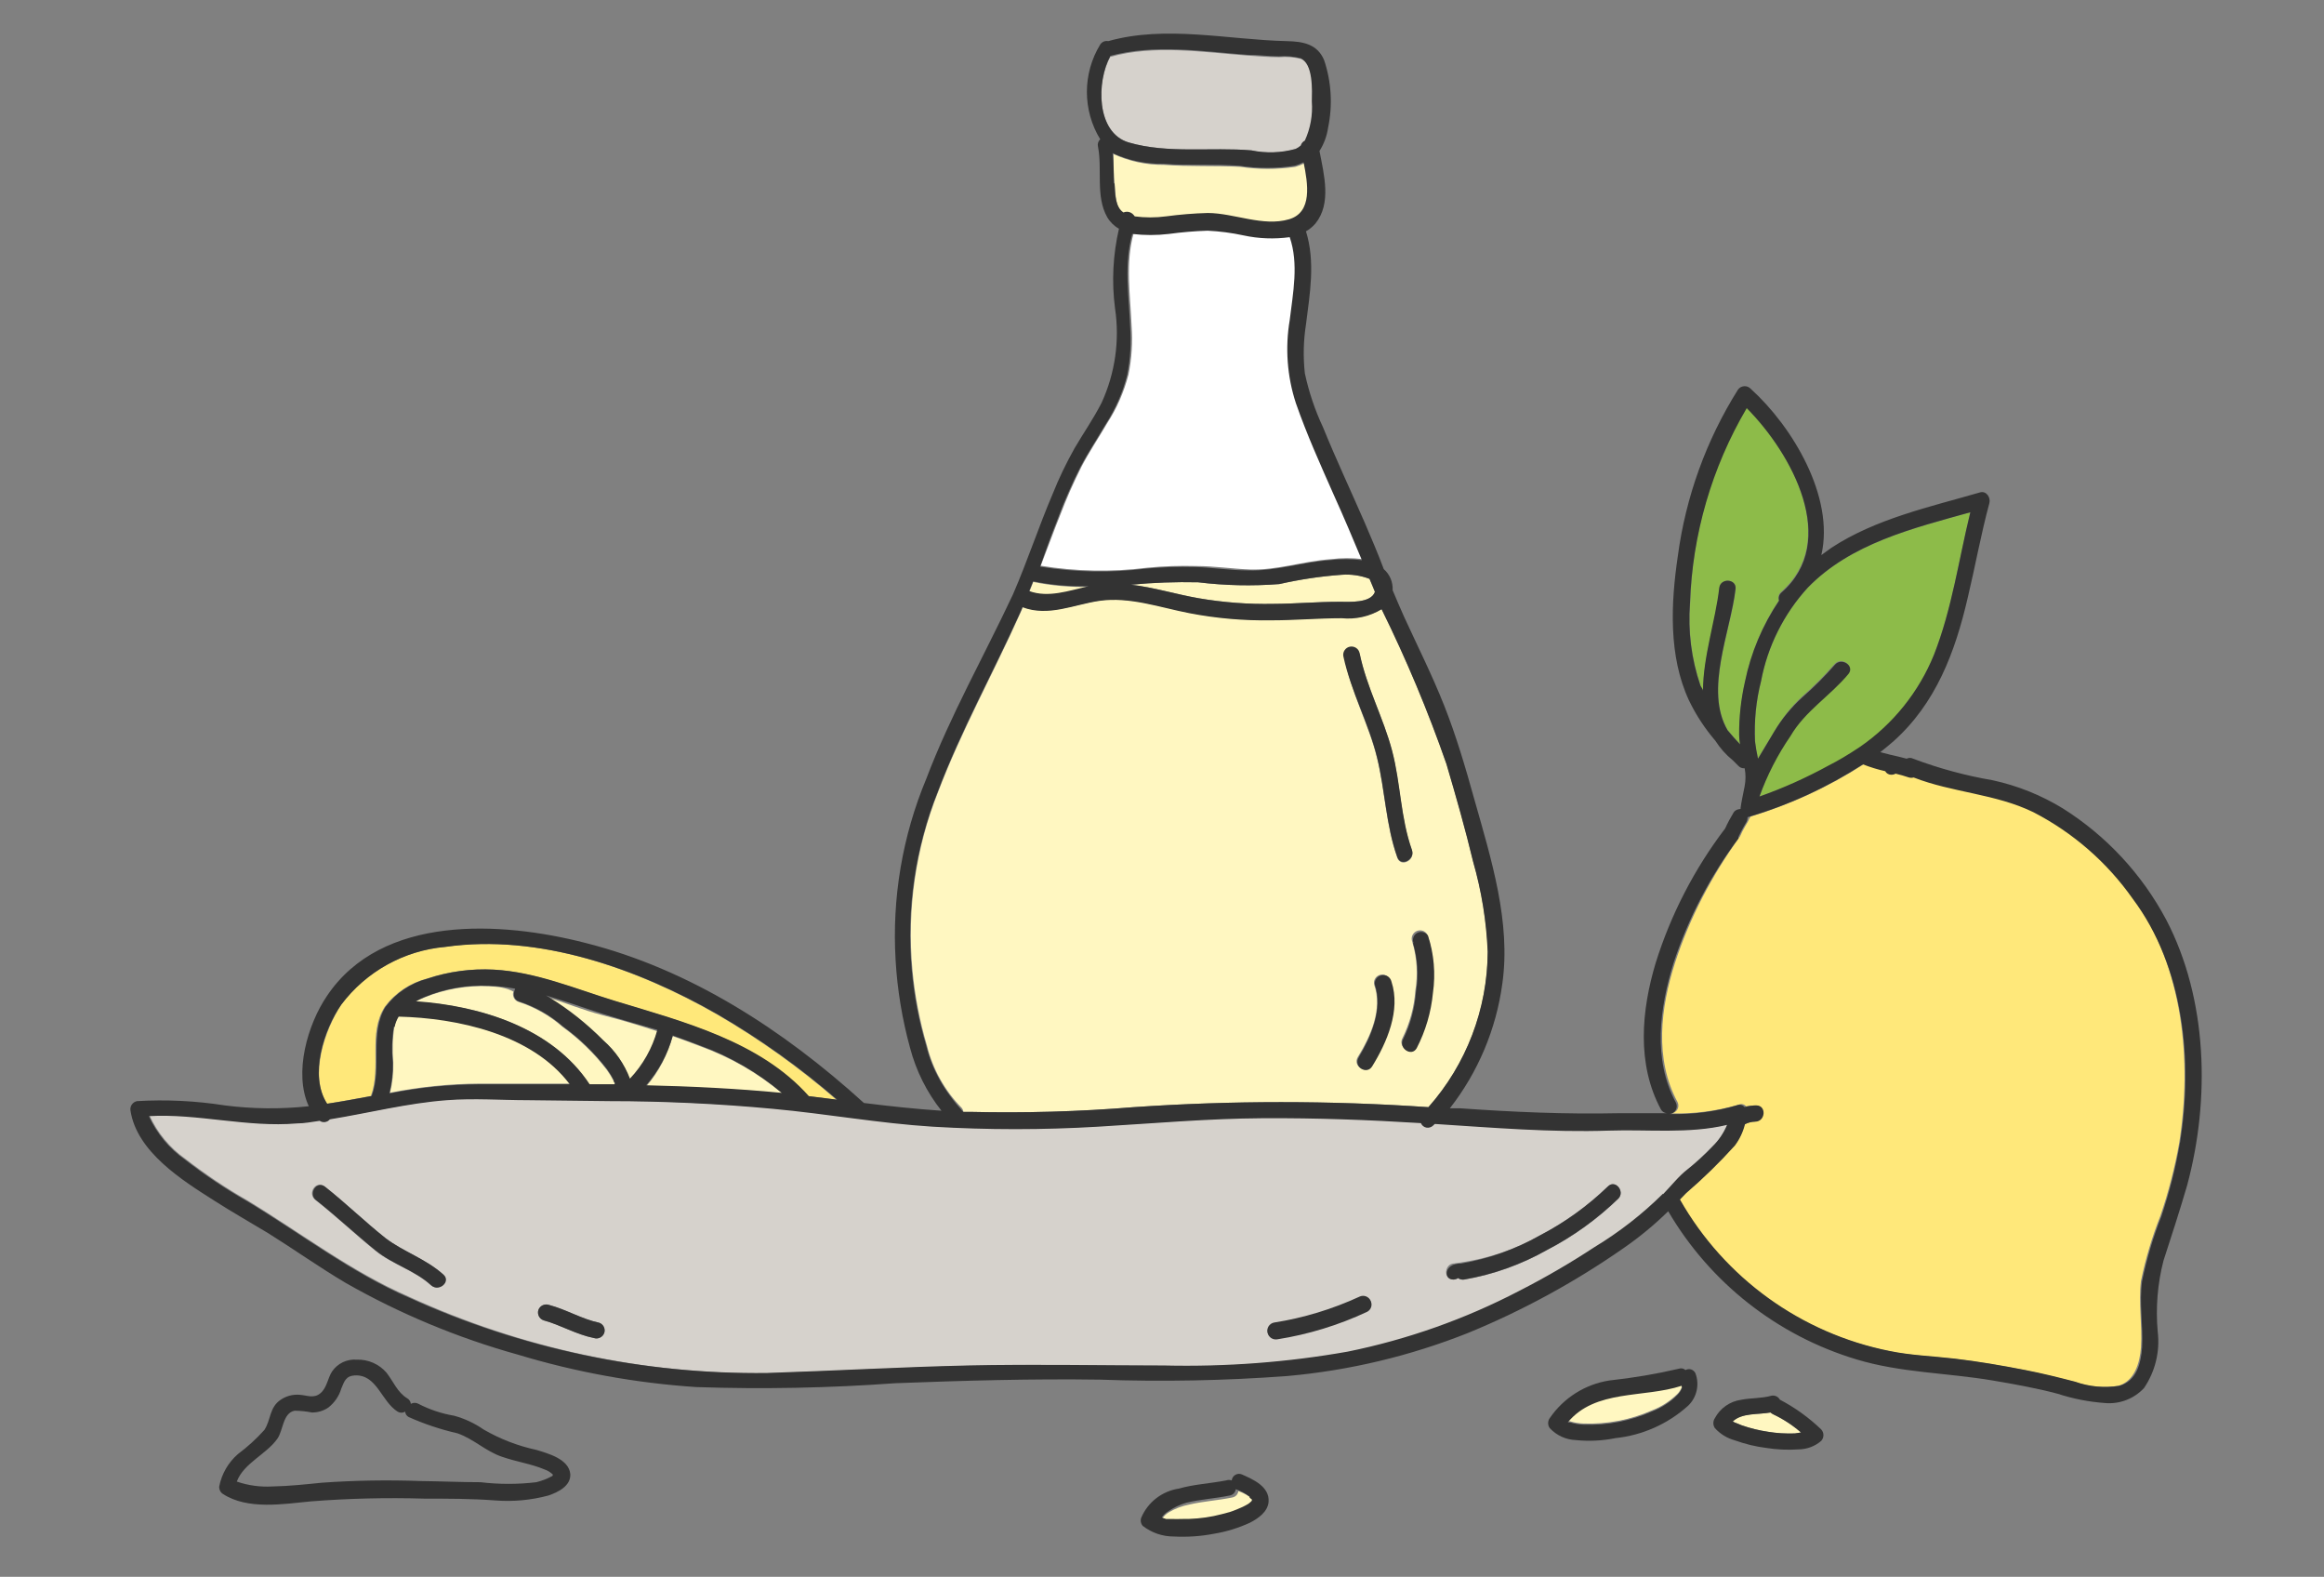 <?xml version="1.0" encoding="UTF-8"?>
<svg xmlns="http://www.w3.org/2000/svg" xmlns:xlink="http://www.w3.org/1999/xlink" width="143px" height="97px" viewBox="0 0 143 97" version="1.1">
<rect x="0" y="0" width="143" height="97" fill="#808080" stroke="none"/>
<g id="surface1">
<path style=" stroke:none;fill-rule:nonzero;fill:rgb(100%,100%,100%);fill-opacity:1;" d="M 70.609 34.922 C 71.605 34.824 72.609 34.793 73.609 34.82 C 74.699 34.82 75.789 34.988 76.891 35.031 C 78.578 35.09 80.18 34.52 81.891 34.398 C 82.555 34.316 83.227 34.316 83.891 34.398 C 83.34 33.051 82.77 31.699 82.172 30.398 C 81.34 28.531 80.5 26.672 79.828 24.738 C 79.289 23.094 79.16 21.34 79.449 19.629 C 79.66 17.961 80.02 16.172 79.449 14.531 C 78.5 14.66 77.535 14.621 76.602 14.422 C 75.875 14.266 75.141 14.168 74.398 14.129 C 73.602 14.156 72.805 14.223 72.012 14.328 C 71.262 14.422 70.508 14.422 69.762 14.328 C 69.238 16.172 69.551 18.141 69.629 20.031 C 69.703 21.035 69.641 22.043 69.441 23.031 C 69.168 24.094 68.727 25.109 68.129 26.031 C 67.609 26.922 67.031 27.781 66.551 28.699 C 66.059 29.676 65.617 30.676 65.23 31.699 C 64.828 32.699 64.441 33.77 64.039 34.801 C 66.211 35.156 68.426 35.195 70.609 34.922 Z M 70.609 34.922 "/>
<path style=" stroke:none;fill-rule:nonzero;fill:rgb(100%,96.863%,75.686%);fill-opacity:1;" d="M 69.871 13.371 C 70.516 13.457 71.168 13.457 71.809 13.371 C 72.664 13.254 73.52 13.184 74.379 13.16 C 75.988 13.16 77.77 14.02 79.379 13.551 C 80.828 13.121 80.539 11.359 80.27 10.039 C 80.09 10.133 79.902 10.207 79.711 10.262 C 78.586 10.43 77.445 10.43 76.32 10.262 C 74.762 10.18 73.191 10.262 71.629 10.141 C 70.559 10.152 69.496 9.93 68.52 9.48 C 68.52 10.102 68.52 10.719 68.59 11.34 C 68.66 11.961 68.59 12.809 69.199 13.191 C 69.438 13.074 69.723 13.152 69.871 13.371 Z M 69.871 13.371 "/>
<path style=" stroke:none;fill-rule:nonzero;fill:rgb(100%,90.98%,47.843%);fill-opacity:1;" d="M 22.82 67.422 C 23.48 65.648 22.629 63.57 23.672 61.941 C 24.312 61.082 25.23 60.469 26.27 60.199 C 27.582 59.762 28.961 59.578 30.34 59.648 C 32.93 59.789 35.34 60.82 37.789 61.57 C 41.969 62.84 46.699 64.051 49.719 67.43 L 51.461 67.648 C 49.188 65.676 46.734 63.922 44.129 62.41 C 39.211 59.59 33.129 57.41 27.359 58.25 C 24.836 58.484 22.523 59.773 21 61.801 C 20 63.328 19 66.16 20.129 67.898 C 21 67.762 21.91 67.59 22.82 67.422 Z M 22.82 67.422 "/>
<path style=" stroke:none;fill-rule:nonzero;fill:rgb(100%,96.863%,75.686%);fill-opacity:1;" d="M 59.281 68.398 L 59.68 68.398 C 63.043 68.477 66.406 68.383 69.762 68.109 C 75.801 67.695 81.859 67.695 87.898 68.109 C 90.234 65.473 91.531 62.074 91.551 58.551 C 91.473 56.672 91.168 54.809 90.648 53 C 90.172 51 89.602 49 89.012 47 C 87.875 43.742 86.539 40.555 85.012 37.461 C 84.285 37.895 83.441 38.082 82.602 38 C 81.16 38 79.73 38.109 78.289 38.129 C 76.586 38.16 74.883 38.012 73.211 37.691 C 71.41 37.34 69.551 36.691 67.699 36.93 C 66.109 37.16 64.551 37.93 62.949 37.32 C 62.949 37.32 62.852 37.578 62.789 37.699 C 61.141 41.391 59.16 44.941 57.73 48.699 C 56.348 52.168 55.805 55.914 56.141 59.629 C 56.285 61.223 56.586 62.797 57.039 64.328 C 57.395 65.77 58.129 67.09 59.172 68.148 C 59.23 68.219 59.27 68.309 59.281 68.398 Z M 84.379 65.57 C 84.039 66.121 83.211 65.57 83.551 65.02 C 84.34 63.75 85.09 62.07 84.551 60.559 C 84.496 60.285 84.676 60.016 84.949 59.961 C 85.227 59.906 85.496 60.082 85.551 60.359 C 86.148 62.121 85.289 64.102 84.379 65.57 Z M 87.16 57.281 C 87.406 57.164 87.703 57.258 87.828 57.5 C 88.199 58.633 88.301 59.832 88.129 61.012 C 88.02 62.199 87.68 63.352 87.129 64.41 C 86.82 64.969 85.988 64.41 86.301 63.852 C 86.75 62.938 87.016 61.945 87.09 60.93 C 87.254 59.93 87.191 58.902 86.898 57.93 C 86.801 57.68 86.914 57.395 87.16 57.281 Z M 83.66 40.219 C 84.09 42.281 85.129 44.148 85.66 46.219 C 86.191 48.289 86.172 50.359 86.879 52.32 C 87.09 52.922 86.199 53.379 85.98 52.77 C 85.27 50.77 85.23 48.66 84.73 46.621 C 84.23 44.578 83.129 42.621 82.73 40.461 C 82.738 40.238 82.891 40.047 83.105 39.992 C 83.32 39.934 83.547 40.027 83.66 40.219 Z M 83.66 40.219 "/>
<path style=" stroke:none;fill-rule:nonzero;fill:rgb(100%,96.863%,75.686%);fill-opacity:1;" d="M 67 36.102 C 65.852 36.129 64.703 36.027 63.578 35.801 L 63.34 36.398 C 64.5 36.828 65.762 36.379 67 36.102 Z M 67 36.102 "/>
<path style=" stroke:none;fill-rule:nonzero;fill:rgb(83.922%,82.353%,80%);fill-opacity:1;" d="M 69.441 8.762 C 71.852 9.469 74.52 9.039 76.988 9.25 C 77.91 9.445 78.863 9.414 79.77 9.16 C 79.883 9.121 79.988 9.066 80.09 9 C 80.125 8.867 80.219 8.758 80.34 8.699 C 80.684 7.949 80.832 7.125 80.77 6.301 C 80.77 5.602 80.871 3.98 80.07 3.629 C 79.633 3.52 79.18 3.48 78.73 3.52 C 78.078 3.52 77.43 3.469 76.789 3.422 C 73.988 3.211 71.059 2.738 68.32 3.5 C 67.469 5 67.43 8.16 69.441 8.762 Z M 69.441 8.762 "/>
<path style=" stroke:none;fill-rule:nonzero;fill:rgb(100%,96.863%,75.686%);fill-opacity:1;" d="M 108.941 86.891 C 108.16 87.031 107.191 86.891 106.621 87.441 C 106.684 87.484 106.754 87.52 106.828 87.539 L 107.172 87.68 C 107.695 87.863 108.238 87.996 108.789 88.078 C 109.336 88.168 109.887 88.199 110.441 88.18 L 110.82 88.121 C 110.301 87.668 109.723 87.293 109.102 87 C 109.043 86.969 108.988 86.934 108.941 86.891 Z M 108.941 86.891 "/>
<path style=" stroke:none;fill-rule:nonzero;fill:rgb(55.294%,73.333%,28.627%);fill-opacity:1;" d="M 108 45.602 C 108 45.961 108.109 46.32 108.18 46.672 C 108.488 46.102 108.828 45.551 109.18 45 C 109.633 44.207 110.203 43.484 110.871 42.859 C 111.582 42.238 112.25 41.57 112.871 40.859 C 113.281 40.371 114.121 40.922 113.711 41.422 C 112.59 42.77 111.039 43.699 110.141 45.238 C 109.359 46.41 108.727 47.672 108.262 49 C 109.727 48.5 111.152 47.879 112.52 47.148 C 113.109 46.848 113.68 46.516 114.23 46.148 C 116.508 44.57 118.082 42.586 119 40.281 C 120.109 37.461 120.52 34.441 121.238 31.512 C 117.699 32.512 113.891 33.422 111.238 36.148 C 109.762 37.762 108.762 39.758 108.359 41.91 C 108.055 43.113 107.934 44.359 108 45.602 Z M 108 45.602 "/>
<path style=" stroke:none;fill-rule:nonzero;fill:rgb(100%,96.863%,75.686%);fill-opacity:1;" d="M 78.719 35.93 C 77.055 36.059 75.379 36.023 73.719 35.82 C 72.34 35.789 70.961 35.84 69.59 35.969 C 70.988 36.129 72.359 36.559 73.75 36.801 C 75.273 37.062 76.816 37.18 78.359 37.148 C 79.719 37.148 81.07 37.012 82.43 37.02 C 83.012 37.02 84.352 37.121 84.602 36.41 L 84.48 36.109 L 84.27 35.609 C 83.719 35.398 83.129 35.312 82.539 35.359 C 81.254 35.453 79.977 35.645 78.719 35.93 Z M 78.719 35.93 "/>
<path style=" stroke:none;fill-rule:nonzero;fill:rgb(55.294%,73.333%,28.627%);fill-opacity:1;" d="M 109.59 36.41 C 113.191 33.262 110.25 27.871 107.461 25.059 C 105.316 28.723 104.125 32.867 104 37.109 C 103.867 38.824 104.082 40.543 104.641 42.172 C 104.641 42.281 104.75 42.391 104.801 42.488 C 104.801 40.41 105.602 38.148 105.801 36.16 C 105.871 35.531 106.871 35.602 106.801 36.238 C 106.5 38.84 104.871 42.461 106.309 44.922 C 106.559 45.219 106.809 45.512 107.078 45.789 C 107.047 45.602 107.023 45.41 107.02 45.219 C 107.016 44.113 107.137 43.008 107.379 41.93 C 107.742 40.145 108.449 38.445 109.461 36.93 C 109.387 36.746 109.441 36.539 109.59 36.41 Z M 109.59 36.41 "/>
<path style=" stroke:none;fill-rule:nonzero;fill:rgb(100%,96.863%,75.686%);fill-opacity:1;" d="M 43.109 64.371 C 42.539 64.148 41.969 63.941 41.391 63.738 C 41.09 64.867 40.543 65.91 39.789 66.801 C 42.578 66.871 45.371 67 48.141 67.27 C 46.648 66.016 44.945 65.035 43.109 64.371 Z M 43.109 64.371 "/>
<path style=" stroke:none;fill-rule:nonzero;fill:rgb(100%,96.863%,75.686%);fill-opacity:1;" d="M 77.051 92.25 L 77.051 92.191 C 76.793 91.992 76.508 91.836 76.199 91.73 C 76.172 91.93 76.02 92.086 75.82 92.121 C 74.941 92.301 74.039 92.352 73.16 92.559 C 72.73 92.645 72.316 92.797 71.941 93.02 C 71.773 93.117 71.629 93.25 71.52 93.41 L 71.789 93.5 L 72.172 93.5 C 72.352 93.508 72.535 93.508 72.719 93.5 C 73.391 93.516 74.062 93.453 74.719 93.32 C 75.07 93.25 75.41 93.172 75.719 93.07 L 75.898 93.012 L 76.129 92.922 L 76.5 92.762 C 76.621 92.703 76.738 92.641 76.852 92.57 L 76.93 92.512 L 77.039 92.41 L 77.102 92.328 C 77 92.328 77 92.301 77.051 92.25 Z M 77.051 92.25 "/>
<path style=" stroke:none;fill-rule:nonzero;fill:rgb(100%,96.863%,75.686%);fill-opacity:1;" d="M 96.469 87.43 L 96.602 87.43 C 96.875 87.516 97.16 87.562 97.449 87.57 C 98.895 87.621 100.328 87.344 101.648 86.762 C 102.23 86.539 102.758 86.195 103.199 85.762 C 103.336 85.629 103.438 85.469 103.5 85.289 C 103.508 85.227 103.508 85.164 103.5 85.102 C 101.148 85.941 98.16 85.379 96.469 87.43 Z M 96.469 87.43 "/>
<path style=" stroke:none;fill-rule:nonzero;fill:rgb(83.922%,82.353%,80%);fill-opacity:1;" d="M 105.41 70.488 C 105.797 70.113 106.102 69.66 106.309 69.16 C 103.969 69.719 101.41 69.43 99.051 69.512 C 95.461 69.629 91.891 69.328 88.32 69.102 C 88.32 69.102 88.262 69.172 88.219 69.199 C 88.109 69.309 87.957 69.355 87.805 69.324 C 87.656 69.297 87.527 69.191 87.469 69.051 C 84.23 68.852 80.98 68.73 77.73 68.75 C 74.48 68.77 71 69.07 67.621 69.27 C 64.223 69.469 60.816 69.469 57.422 69.27 C 54.121 69.059 50.879 68.469 47.602 68.172 C 44.32 67.871 40.891 67.75 37.539 67.699 L 32.539 67.641 C 30.871 67.641 29.191 67.52 27.539 67.641 C 25.109 67.828 22.738 68.43 20.328 68.82 C 20.18 69.008 19.91 69.047 19.711 68.91 C 19.25 68.969 18.781 69.031 18.309 69.07 C 15.309 69.328 12.238 68.449 9.199 68.621 C 9.688 69.688 10.449 70.609 11.41 71.289 C 12.629 72.234 13.91 73.094 15.25 73.859 C 18.539 75.859 21.629 78.23 25.172 79.77 C 32.078 82.938 39.602 84.547 47.199 84.48 C 51.301 84.352 55.41 84.141 59.512 84.02 C 63.609 83.898 67.609 84.02 71.66 84.02 C 75.43 84.121 79.203 83.848 82.922 83.211 C 86.598 82.461 90.152 81.203 93.48 79.469 C 95.07 78.656 96.617 77.758 98.109 76.781 C 99.641 75.852 101.059 74.75 102.328 73.488 C 102.852 72.949 103.328 72.41 103.871 71.922 C 104.41 71.43 104.93 71 105.41 70.488 Z M 26.5 79.059 C 25.5 78.141 24.129 77.781 23.078 76.922 C 21.84 75.922 20.672 74.809 19.41 73.82 C 18.898 73.43 19.41 72.59 19.961 72.988 C 21.262 73.988 22.441 75.148 23.73 76.172 C 24.828 77.031 26.211 77.441 27.25 78.398 C 27.73 78.828 27 79.488 26.5 79.059 Z M 37.18 82 C 37.086 82.258 36.801 82.398 36.539 82.309 C 35.461 82.09 34.539 81.512 33.441 81.219 C 33.18 81.125 33.043 80.844 33.129 80.578 C 33.227 80.324 33.508 80.188 33.77 80.27 C 34.828 80.559 35.77 81.141 36.871 81.371 C 37.129 81.461 37.266 81.742 37.18 82 Z M 84.109 80.648 C 82.355 81.469 80.492 82.039 78.578 82.34 C 78.328 82.383 78.086 82.238 78 82 C 77.949 81.727 78.129 81.465 78.398 81.41 C 80.223 81.121 81.996 80.586 83.672 79.809 C 83.918 79.691 84.211 79.789 84.34 80.031 C 84.43 80.266 84.332 80.531 84.109 80.648 Z M 99.59 73.73 C 98.285 74.996 96.805 76.062 95.191 76.898 C 93.609 77.797 91.883 78.414 90.09 78.719 C 89.961 78.742 89.824 78.707 89.719 78.629 C 89.633 78.688 89.535 78.719 89.43 78.719 C 88.789 78.719 88.859 77.719 89.5 77.719 C 91.598 77.441 93.242 76.855 94.75 76 C 96.277 75.207 97.684 74.195 98.922 73 C 99.379 72.52 100 73.281 99.59 73.73 Z M 99.59 73.73 "/>
<path style=" stroke:none;fill-rule:nonzero;fill:rgb(100%,96.863%,75.686%);fill-opacity:1;" d="M 29.5 66.66 L 35.051 66.66 C 32.73 63.578 28.16 62.59 24.52 62.5 C 24.402 62.695 24.316 62.906 24.27 63.129 C 24.156 63.855 24.133 64.59 24.199 65.32 C 24.219 65.961 24.152 66.598 24 67.219 C 25.812 66.859 27.652 66.672 29.5 66.66 Z M 29.5 66.66 "/>
<path style=" stroke:none;fill-rule:nonzero;fill:rgb(100%,90.98%,47.843%);fill-opacity:1;" d="M 125.23 49.93 C 122.898 48.789 120.23 48.719 117.852 47.789 C 117.754 47.816 117.656 47.816 117.559 47.789 C 117.289 47.695 117.012 47.613 116.73 47.551 C 116.656 47.594 116.566 47.621 116.48 47.621 C 116.32 47.625 116.176 47.539 116.102 47.398 C 115.633 47.297 115.176 47.156 114.73 46.98 C 112.559 48.383 110.203 49.477 107.73 50.23 C 107.633 50.336 107.609 50.438 107.559 50.531 C 107.441 50.73 107.328 50.922 107.219 51.129 L 107.07 51.449 C 105.324 53.863 103.973 56.457 103.07 59.219 C 102.18 61.98 101.789 65.141 103.219 67.789 C 103.293 67.934 103.293 68.105 103.215 68.246 C 103.137 68.387 102.992 68.477 102.828 68.488 C 104.238 68.531 105.648 68.348 107 67.949 C 107.156 67.883 107.336 67.926 107.441 68.059 C 107.625 68.023 107.812 68.004 108 68 C 108.641 68 108.57 69 107.93 69 C 107.723 69.012 107.523 69.07 107.34 69.172 C 107.223 69.645 107.012 70.09 106.719 70.48 C 105.781 71.52 104.781 72.496 103.719 73.41 L 103.34 73.801 C 106.086 78.633 110.797 82.031 116.25 83.121 C 117.57 83.391 118.91 83.441 120.25 83.59 C 121.59 83.738 123.16 84.012 124.602 84.289 C 125.602 84.5 126.648 84.75 127.672 85.012 C 128.527 85.309 129.445 85.391 130.34 85.25 C 131.34 84.961 131.672 83.84 131.738 82.879 C 131.828 81.52 131.57 80.148 131.738 78.801 C 132.02 77.434 132.418 76.098 132.93 74.801 C 133.43 73.336 133.82 71.836 134.09 70.309 C 134.891 65.238 134.34 59.512 131.281 55.25 C 129.719 53.016 127.645 51.191 125.23 49.93 Z M 125.23 49.93 "/>
<path style=" stroke:none;fill-rule:nonzero;fill:rgb(100%,96.863%,75.686%);fill-opacity:1;" d="M 40.449 63.441 C 39.32 63.07 38.18 62.73 37.039 62.441 C 35.898 62.148 34.762 61.672 33.602 61.328 L 33.809 61.449 C 35.012 62.164 36.121 63.02 37.121 64 C 37.867 64.664 38.43 65.508 38.762 66.449 C 39.562 65.602 40.145 64.566 40.449 63.441 Z M 40.449 63.441 "/>
<path style=" stroke:none;fill-rule:nonzero;fill:rgb(100%,96.863%,75.686%);fill-opacity:1;" d="M 36.262 66.73 L 37.809 66.73 C 37.809 66.629 37.809 66.73 37.809 66.641 C 37.809 66.551 37.762 66.531 37.738 66.469 C 37.621 66.234 37.484 66.012 37.328 65.801 C 36.559 64.797 35.645 63.914 34.621 63.172 C 33.828 62.477 32.902 61.953 31.898 61.629 C 31.641 61.539 31.504 61.258 31.59 61 C 31.156 60.754 30.625 60.695 30.09 60.672 C 28.723 60.609 27.355 60.848 26.09 61.371 C 25.91 61.441 25.738 61.527 25.57 61.621 C 29.539 61.859 34 63.23 36.262 66.73 Z M 36.262 66.73 "/>
<path style=" stroke:none;fill-rule:nonzero;fill:rgb(20%,20%,20%);fill-opacity:1;" d="M 98.922 73 C 97.684 74.195 96.277 75.207 94.75 76 C 93.242 76.852 91.598 77.438 89.891 77.73 C 88.859 77.711 88.789 78.711 89.43 78.711 C 89.535 78.707 89.633 78.676 89.719 78.621 C 89.824 78.699 89.961 78.73 90.09 78.711 C 91.883 78.402 93.609 77.785 95.191 76.891 C 96.805 76.055 98.285 74.984 99.59 73.719 C 100 73.281 99.379 72.52 98.922 73 Z M 98.922 73 "/>
<path style=" stroke:none;fill-rule:nonzero;fill:rgb(20%,20%,20%);fill-opacity:1;" d="M 83.66 79.762 C 81.984 80.535 80.211 81.074 78.391 81.359 C 78.25 81.387 78.129 81.473 78.055 81.594 C 77.98 81.715 77.961 81.863 78 82 C 78.062 82.266 78.32 82.434 78.59 82.391 C 80.504 82.09 82.363 81.52 84.121 80.699 C 84.363 80.574 84.465 80.277 84.34 80.031 C 84.289 79.902 84.184 79.801 84.059 79.75 C 83.93 79.699 83.785 79.703 83.66 79.762 Z M 83.66 79.762 "/>
<path style=" stroke:none;fill-rule:nonzero;fill:rgb(20%,20%,20%);fill-opacity:1;" d="M 126.93 49.73 C 125.602 48.918 124.145 48.332 122.621 48 C 120.949 47.715 119.309 47.27 117.719 46.672 C 117.594 46.605 117.445 46.605 117.32 46.672 C 116.988 46.578 116.66 46.512 116.32 46.43 L 115.699 46.27 C 115.969 46.051 116.238 45.84 116.5 45.609 C 119.121 43.27 120.301 40.121 121.078 36.77 C 121.539 34.84 121.891 32.871 122.41 30.949 C 122.5 30.609 122.23 30.18 121.84 30.289 C 118.73 31.191 115.449 31.898 112.699 33.691 C 112.48 33.84 112.281 34 112.07 34.148 C 112.898 30.578 110.301 26.25 107.73 23.922 C 107.625 23.809 107.477 23.746 107.324 23.758 C 107.168 23.766 107.027 23.844 106.941 23.969 C 104.984 27.082 103.723 30.578 103.238 34.219 C 102.809 37.121 102.66 40.359 103.922 43.078 C 104.352 43.977 104.902 44.812 105.551 45.57 C 105.84 46.023 106.199 46.43 106.621 46.77 L 106.961 47.109 C 107.059 47.219 107.203 47.273 107.352 47.262 C 107.422 47.625 107.422 47.996 107.352 48.359 C 107.238 48.945 107.152 49.32 107.102 49.699 C 107.102 49.699 107.102 49.699 107.102 49.762 C 106.871 49.785 106.754 49.859 106.68 49.969 C 106.484 50.293 106.305 50.625 106.148 50.969 C 104.258 53.453 102.812 56.25 101.879 59.23 C 101 62.148 100.699 65.449 102.191 68.23 C 102.27 68.387 102.434 68.484 102.609 68.48 C 101.609 68.48 100.609 68.48 99.609 68.48 C 96.352 68.551 93.121 68.41 89.871 68.18 L 89.211 68.18 C 90.949 65.957 92.062 63.309 92.441 60.512 C 92.98 56.719 91.75 52.828 90.73 49.211 C 90.172 47.211 89.609 45.281 88.859 43.391 C 88.109 41.5 87.219 39.738 86.391 37.93 C 86.148 37.391 85.922 36.852 85.691 36.309 C 85.719 35.816 85.52 35.336 85.148 35.012 C 84.77 34.012 84.379 33.09 83.969 32.141 C 83.121 30.191 82.211 28.262 81.41 26.289 C 80.91 25.227 80.535 24.109 80.289 22.961 C 80.18 21.961 80.203 20.953 80.359 19.961 C 80.602 18.039 80.941 16.109 80.359 14.23 C 80.578 14.105 80.777 13.941 80.941 13.75 C 81.941 12.52 81.469 10.75 81.191 9.289 C 81.465 8.855 81.645 8.367 81.719 7.859 C 82.008 6.48 81.926 5.047 81.48 3.711 C 81.07 2.711 80.18 2.551 79.191 2.531 C 75.57 2.449 71.73 1.531 68.191 2.531 C 68 2.492 67.805 2.574 67.699 2.738 C 66.605 4.527 66.605 6.781 67.699 8.57 C 67.574 8.68 67.523 8.848 67.559 9.012 C 67.84 10.398 67.398 12.078 68.129 13.359 C 68.301 13.656 68.551 13.902 68.852 14.07 C 68.48 15.672 68.398 17.328 68.609 18.961 C 68.906 20.938 68.617 22.961 67.781 24.781 C 67.27 25.781 66.672 26.629 66.129 27.559 C 65.609 28.48 65.152 29.43 64.762 30.41 C 63.91 32.41 63.211 34.539 62.328 36.57 C 60.551 40.359 58.48 44 57 47.898 C 55.523 51.434 54.879 55.258 55.109 59.078 C 55.215 60.902 55.516 62.711 56 64.469 C 56.371 65.875 57.027 67.191 57.93 68.328 C 56.328 68.219 54.75 68.051 53.16 67.852 C 48.191 63.34 42.441 59.621 36 58 C 30.859 56.68 23.488 56.219 20.109 61.281 C 18.941 63 18.051 66 19 68.051 C 17.281 68.238 15.547 68.219 13.828 68 C 12.043 67.719 10.227 67.633 8.422 67.738 C 8.152 67.801 7.98 68.059 8.031 68.328 C 8.422 70.852 11.199 72.602 13.172 73.852 C 14.262 74.551 15.391 75.191 16.488 75.852 C 18.09 76.852 19.648 77.961 21.289 78.93 C 24.617 80.824 28.164 82.301 31.852 83.328 C 35.43 84.41 39.121 85.082 42.852 85.328 C 46.93 85.465 51.016 85.387 55.09 85.09 C 59.289 84.93 63.488 84.809 67.691 84.871 C 71.531 85.008 75.375 84.934 79.211 84.648 C 83.023 84.309 86.77 83.414 90.328 82 C 93.691 80.621 96.891 78.875 99.871 76.801 C 100.863 76.117 101.793 75.352 102.648 74.512 C 105.215 78.898 109.352 82.156 114.219 83.621 C 116.949 84.449 119.809 84.449 122.609 84.922 C 123.949 85.148 125.301 85.391 126.609 85.738 C 127.555 86.047 128.531 86.238 129.52 86.309 C 130.418 86.391 131.305 86.051 131.922 85.391 C 132.613 84.379 132.914 83.148 132.77 81.93 C 132.637 80.465 132.754 78.984 133.121 77.559 C 133.621 76.02 134.121 74.488 134.578 72.922 C 136 67.648 135.852 61.461 133.281 56.559 C 131.793 53.77 129.605 51.414 126.93 49.73 Z M 121.238 31.512 C 120.52 34.441 120.109 37.461 119 40.281 C 118.07 42.562 116.496 44.527 114.469 45.93 C 113.68 46.457 113.109 46.789 112.52 47.09 C 111.152 47.84 109.73 48.48 108.262 49 C 108.738 47.684 109.379 46.434 110.172 45.281 C 111.07 43.738 112.621 42.809 113.738 41.461 C 114.148 40.961 113.309 40.41 112.898 40.898 C 112.277 41.609 111.609 42.277 110.898 42.898 C 110.223 43.512 109.641 44.219 109.172 45 C 108.852 45.551 108.512 46.102 108.172 46.672 C 108.102 46.32 108.031 45.961 107.988 45.602 C 107.93 44.359 108.051 43.113 108.359 41.91 C 108.762 39.758 109.762 37.762 111.238 36.148 C 113.891 33.422 117.699 32.5 121.238 31.512 Z M 107.371 41.93 C 107.125 43.008 107.004 44.113 107.012 45.219 C 107.016 45.41 107.035 45.602 107.07 45.789 C 106.801 45.512 106.551 45.219 106.301 44.922 C 104.859 42.461 106.488 38.84 106.789 36.238 C 106.871 35.602 105.871 35.531 105.789 36.16 C 105.559 38.16 104.789 40.41 104.789 42.488 C 104.789 42.391 104.68 42.281 104.629 42.172 C 104.074 40.543 103.855 38.824 103.988 37.109 C 104.133 32.883 105.332 28.754 107.48 25.109 C 110.27 27.922 113.211 33.309 109.609 36.461 C 109.469 36.582 109.414 36.773 109.469 36.949 C 108.453 38.457 107.738 40.148 107.371 41.93 Z M 84.27 35.609 L 84.48 36.109 L 84.602 36.41 C 84.352 37.121 83.012 37.02 82.43 37.02 C 81.07 37.02 79.719 37.141 78.359 37.148 C 76.816 37.18 75.273 37.062 73.75 36.801 C 72.359 36.559 70.988 36.129 69.59 35.969 C 70.961 35.84 72.34 35.789 73.719 35.82 C 75.379 36.023 77.055 36.059 78.719 35.93 C 79.977 35.645 81.254 35.453 82.539 35.359 C 83.129 35.312 83.719 35.398 84.27 35.609 Z M 68.27 3.449 C 71.012 2.691 73.941 3.16 76.738 3.371 C 77.379 3.371 78.031 3.461 78.68 3.469 C 79.129 3.43 79.582 3.469 80.02 3.578 C 80.82 3.93 80.73 5.578 80.719 6.25 C 80.781 7.074 80.633 7.898 80.289 8.648 C 80.168 8.711 80.074 8.82 80.039 8.949 C 79.941 9.035 79.836 9.105 79.719 9.16 C 78.832 9.406 77.902 9.438 77 9.25 C 74.531 9.039 71.859 9.469 69.449 8.762 C 67.43 8.16 67.469 5 68.32 3.449 Z M 68.531 11.281 C 68.531 10.66 68.531 10.039 68.461 9.422 C 69.434 9.867 70.496 10.094 71.57 10.078 C 73.129 10.199 74.699 10.078 76.262 10.199 C 77.383 10.371 78.527 10.371 79.648 10.199 C 79.844 10.148 80.031 10.074 80.211 9.98 C 80.48 11.301 80.77 13.059 79.32 13.488 C 77.719 13.961 75.941 13.109 74.32 13.102 C 73.461 13.125 72.602 13.195 71.75 13.309 C 71.105 13.395 70.453 13.395 69.809 13.309 C 69.68 13.062 69.383 12.961 69.129 13.07 C 68.629 12.75 68.602 11.91 68.578 11.281 Z M 65.141 31.762 C 65.527 30.738 65.969 29.734 66.461 28.762 C 66.941 27.84 67.52 26.98 68.039 26.09 C 68.637 25.168 69.078 24.156 69.352 23.09 C 69.551 22.102 69.613 21.094 69.539 20.09 C 69.461 18.199 69.148 16.23 69.672 14.391 C 70.418 14.48 71.172 14.48 71.922 14.391 C 72.711 14.285 73.512 14.215 74.309 14.191 C 75.051 14.227 75.785 14.324 76.512 14.48 C 77.445 14.684 78.41 14.719 79.359 14.59 C 79.922 16.23 79.559 18.02 79.359 19.691 C 79.07 21.398 79.199 23.152 79.738 24.801 C 80.41 26.73 81.25 28.59 82.078 30.461 C 82.68 31.789 83.25 33.141 83.801 34.461 C 83.137 34.379 82.465 34.379 81.801 34.461 C 80.121 34.578 78.52 35.148 76.801 35.09 C 75.699 35.09 74.609 34.91 73.52 34.879 C 72.52 34.852 71.516 34.887 70.52 34.98 C 68.352 35.25 66.156 35.211 64 34.859 C 64.352 33.828 64.738 32.789 65.141 31.762 Z M 63.57 35.762 C 64.695 35.988 65.844 36.09 66.988 36.059 C 65.762 36.34 64.5 36.789 63.328 36.359 Z M 57 64.359 C 56.547 62.828 56.246 61.254 56.102 59.66 C 55.766 55.941 56.309 52.199 57.691 48.73 C 59.121 44.941 61.102 41.391 62.75 37.73 C 62.809 37.609 62.859 37.48 62.91 37.352 C 62.961 37.219 62.91 37.352 62.91 37.352 C 64.512 37.961 66.07 37.191 67.66 36.961 C 69.512 36.699 71.371 37.371 73.172 37.719 C 74.844 38.043 76.547 38.188 78.25 38.16 C 79.691 38.16 81.121 38.031 82.559 38.031 C 83.414 38.117 84.273 37.926 85.012 37.48 C 86.535 40.566 87.867 43.746 89 47 C 89.59 49 90.16 51 90.641 53 C 91.16 54.809 91.461 56.672 91.539 58.551 C 91.523 62.074 90.227 65.473 87.891 68.109 C 81.852 67.695 75.789 67.695 69.75 68.109 C 66.398 68.383 63.031 68.477 59.672 68.398 L 59.27 68.398 C 58.098 67.121 57.359 65.801 57 64.359 Z M 21 61.801 C 22.535 59.762 24.867 58.469 27.41 58.25 C 33.172 57.43 39.262 59.59 44.18 62.41 C 46.781 63.922 49.238 65.676 51.512 67.648 L 49.77 67.43 C 46.77 64.051 42.02 62.84 37.84 61.57 C 35.391 60.82 32.98 59.789 30.391 59.648 C 29.012 59.578 27.629 59.762 26.32 60.199 C 25.281 60.469 24.363 61.082 23.719 61.941 C 22.719 63.57 23.531 65.648 22.871 67.422 C 21.961 67.59 21.051 67.762 20.129 67.898 C 19 66.16 19.93 63.328 21 61.801 Z M 24.281 63.172 C 24.328 62.949 24.41 62.734 24.531 62.539 C 28.172 62.629 32.738 63.621 35.059 66.699 L 29.512 66.699 C 27.645 66.711 25.789 66.898 23.961 67.262 C 24.109 66.652 24.18 66.027 24.172 65.398 C 24.098 64.656 24.117 63.906 24.23 63.172 Z M 25.59 61.59 C 25.758 61.496 25.934 61.414 26.109 61.34 C 27.375 60.816 28.742 60.578 30.109 60.641 C 30.645 60.664 31.176 60.723 31.699 60.82 C 31.523 61.23 31.66 61.512 31.922 61.602 C 32.922 61.922 33.848 62.445 34.641 63.141 C 35.664 63.883 36.578 64.77 37.352 65.77 C 37.504 65.98 37.641 66.207 37.762 66.441 C 37.762 66.5 37.762 66.551 37.828 66.609 C 37.898 66.672 37.828 66.609 37.828 66.699 L 36.281 66.699 C 34 63.23 29.539 61.859 25.539 61.59 Z M 37.121 64 C 36.129 62.988 35.016 62.102 33.809 61.359 L 33.602 61.238 C 34.762 61.578 35.891 61.988 37.039 62.352 C 38.191 62.711 39.32 63.031 40.449 63.352 C 40.141 64.473 39.562 65.504 38.762 66.352 C 38.414 65.441 37.852 64.637 37.121 64 Z M 41.391 63.699 C 41.969 63.898 42.539 64.109 43.109 64.328 C 44.934 64.996 46.625 65.977 48.109 67.23 C 45.34 66.961 42.551 66.828 39.762 66.762 C 40.52 65.887 41.078 64.855 41.391 63.738 Z M 102.328 73.43 C 101.059 74.688 99.641 75.793 98.109 76.719 C 96.617 77.699 95.07 78.598 93.48 79.41 C 90.152 81.145 86.598 82.402 82.922 83.148 C 79.203 83.805 75.434 84.086 71.66 84 C 67.66 84 63.57 83.91 59.512 84 C 55.449 84.09 51.301 84.328 47.199 84.461 C 39.59 84.551 32.055 82.965 25.129 79.809 C 21.59 78.27 18.5 75.879 15.211 73.898 C 13.871 73.133 12.59 72.277 11.371 71.328 C 10.41 70.648 9.648 69.73 9.16 68.66 C 12.16 68.488 15.219 69.371 18.27 69.109 C 18.738 69.109 19.211 69.012 19.672 68.949 C 19.867 69.086 20.141 69.047 20.289 68.859 C 22.699 68.469 25.07 67.859 27.5 67.68 C 29.16 67.551 30.84 67.68 32.5 67.68 L 37.5 67.738 C 40.852 67.738 44.211 67.898 47.559 68.211 C 50.91 68.52 54.078 69.102 57.379 69.309 C 60.777 69.512 64.184 69.512 67.578 69.309 C 70.961 69.109 74.309 68.809 77.691 68.789 C 81.07 68.77 84.191 68.891 87.43 69.09 C 87.488 69.23 87.613 69.336 87.766 69.367 C 87.914 69.395 88.07 69.348 88.18 69.238 C 88.18 69.238 88.238 69.172 88.281 69.141 C 91.852 69.371 95.422 69.672 99.012 69.551 C 101.371 69.469 103.93 69.762 106.27 69.199 C 106.062 69.699 105.758 70.152 105.371 70.531 C 104.891 71.031 104.371 71.531 103.828 71.941 C 103.289 72.352 102.852 72.93 102.328 73.469 Z M 134.141 70.27 C 133.879 71.809 133.496 73.32 133 74.801 C 132.488 76.098 132.09 77.434 131.809 78.801 C 131.621 80.148 131.879 81.52 131.809 82.879 C 131.738 83.879 131.461 84.961 130.41 85.25 C 129.5 85.395 128.57 85.309 127.699 85 C 126.699 84.738 125.699 84.488 124.629 84.281 C 123.191 84 121.738 83.75 120.281 83.578 C 118.82 83.41 117.602 83.379 116.281 83.109 C 110.828 82.023 106.117 78.621 103.371 73.789 L 103.75 73.398 C 104.809 72.488 105.812 71.508 106.75 70.469 C 107.043 70.078 107.254 69.633 107.371 69.16 C 107.566 69.059 107.781 69.004 108 69 C 108.641 69 108.711 68 108.07 68 C 107.824 68.004 107.578 68.039 107.34 68.102 C 107.234 67.969 107.055 67.922 106.898 67.988 C 105.547 68.387 104.141 68.57 102.73 68.531 C 102.891 68.52 103.035 68.426 103.113 68.285 C 103.191 68.145 103.195 67.973 103.121 67.828 C 101.691 65.18 102.121 62.02 102.969 59.262 C 103.875 56.5 105.227 53.902 106.969 51.578 L 106.969 51.488 L 107.121 51.172 C 107.23 50.961 107.34 50.77 107.461 50.57 C 107.508 50.477 107.531 50.375 107.531 50.27 C 110.102 49.516 112.457 48.422 114.629 47.02 C 115.074 47.195 115.535 47.336 116 47.441 C 116.074 47.578 116.223 47.664 116.379 47.66 C 116.469 47.66 116.555 47.637 116.629 47.59 C 116.91 47.656 117.188 47.734 117.461 47.828 C 117.555 47.855 117.656 47.855 117.75 47.828 C 120.141 48.762 122.801 48.828 125.129 49.969 C 127.562 51.227 129.656 53.051 131.23 55.289 C 134.391 59.512 134.941 65.238 134.141 70.309 Z M 134.141 70.27 "/>
<path style=" stroke:none;fill-rule:nonzero;fill:rgb(20%,20%,20%);fill-opacity:1;" d="M 84.73 46.578 C 85.23 48.578 85.27 50.738 85.98 52.73 C 86.199 53.34 87.09 52.879 86.879 52.281 C 86.172 50.281 86.191 48.191 85.66 46.18 C 85.129 44.172 84.09 42.281 83.66 40.18 C 83.605 39.902 83.336 39.727 83.059 39.781 C 82.785 39.836 82.605 40.105 82.66 40.379 C 83.129 42.551 84.219 44.469 84.73 46.578 Z M 84.73 46.578 "/>
<path style=" stroke:none;fill-rule:nonzero;fill:rgb(20%,20%,20%);fill-opacity:1;" d="M 86.941 58 C 87.23 58.973 87.297 60 87.129 61 C 87.059 62.016 86.789 63.008 86.34 63.922 C 86.031 64.48 86.859 65.039 87.172 64.48 C 87.719 63.422 88.059 62.266 88.172 61.078 C 88.34 59.902 88.238 58.703 87.871 57.57 C 87.734 57.344 87.449 57.262 87.215 57.383 C 86.98 57.5 86.879 57.777 86.98 58.02 Z M 86.941 58 "/>
<path style=" stroke:none;fill-rule:nonzero;fill:rgb(20%,20%,20%);fill-opacity:1;" d="M 85 60 C 84.73 60.055 84.551 60.316 84.602 60.59 C 85.102 62.102 84.352 63.781 83.602 65.051 C 83.262 65.602 84.09 66.148 84.43 65.602 C 85.34 64.129 86.199 62.148 85.621 60.391 C 85.59 60.254 85.508 60.137 85.391 60.062 C 85.277 59.992 85.133 59.969 85 60 Z M 85 60 "/>
<path style=" stroke:none;fill-rule:nonzero;fill:rgb(20%,20%,20%);fill-opacity:1;" d="M 23.73 76.172 C 22.441 75.148 21.262 74 20 73 C 19.488 72.602 18.941 73.441 19.449 73.828 C 20.711 74.828 21.879 75.922 23.121 76.93 C 24.172 77.789 25.539 78.148 26.539 79.07 C 27.012 79.5 27.77 78.84 27.289 78.41 C 26.211 77.441 24.828 77 23.73 76.172 Z M 23.73 76.172 "/>
<path style=" stroke:none;fill-rule:nonzero;fill:rgb(20%,20%,20%);fill-opacity:1;" d="M 36.871 81.371 C 35.789 81.141 34.871 80.559 33.77 80.27 C 33.508 80.188 33.227 80.324 33.129 80.578 C 33.043 80.844 33.18 81.125 33.441 81.219 C 34.5 81.512 35.441 82.09 36.539 82.309 C 36.801 82.398 37.086 82.258 37.18 82 C 37.266 81.742 37.129 81.461 36.871 81.371 Z M 36.871 81.371 "/>
<path style=" stroke:none;fill-rule:nonzero;fill:rgb(20%,20%,20%);fill-opacity:1;" d="M 33 89.191 C 31.859 88.945 30.77 88.523 29.762 87.941 C 29.207 87.555 28.59 87.266 27.941 87.09 C 27.176 86.961 26.438 86.715 25.75 86.359 C 25.605 86.277 25.426 86.277 25.281 86.359 C 25.266 86.219 25.184 86.09 25.059 86.02 C 24.449 85.648 24.23 85.02 23.781 84.441 C 23.324 83.91 22.648 83.617 21.949 83.641 C 21.348 83.594 20.77 83.871 20.43 84.371 C 20.16 84.789 20.121 85.371 19.711 85.711 C 19.301 86.051 18.879 85.828 18.422 85.801 C 18.012 85.77 17.605 85.879 17.27 86.109 C 16.57 86.578 16.68 87.328 16.27 87.961 C 15.777 88.512 15.23 89.008 14.641 89.449 C 14.043 89.969 13.637 90.672 13.488 91.449 C 13.477 91.629 13.562 91.801 13.711 91.898 C 15.238 92.898 17.441 92.52 19.129 92.359 C 21.457 92.176 23.797 92.121 26.129 92.191 C 27.578 92.191 29.031 92.191 30.469 92.301 C 31.57 92.387 32.676 92.285 33.738 92 C 34.328 91.801 35.141 91.41 35.09 90.672 C 35 89.75 33.719 89.41 33 89.191 Z M 34 90.789 C 33.688 90.965 33.348 91.094 33 91.18 C 31.859 91.316 30.711 91.316 29.57 91.18 C 28.352 91.18 27.129 91.121 25.91 91.109 C 23.875 91.035 21.84 91.066 19.809 91.211 C 18.809 91.309 17.809 91.422 16.762 91.441 C 16.016 91.484 15.273 91.383 14.57 91.141 C 15 90 16.391 89.469 17.07 88.5 C 17.43 87.988 17.398 86.922 18.129 86.781 C 18.488 86.785 18.848 86.824 19.199 86.891 C 19.555 86.895 19.906 86.789 20.199 86.59 C 20.582 86.293 20.863 85.883 21 85.422 C 21.191 84.961 21.281 84.641 21.84 84.609 C 23.199 84.551 23.461 86.211 24.469 86.84 C 24.613 86.926 24.789 86.926 24.93 86.84 C 24.941 86.98 25.023 87.105 25.148 87.172 C 26.113 87.602 27.121 87.938 28.148 88.172 C 29.148 88.52 29.879 89.27 30.871 89.609 C 31.859 89.949 32.66 90.039 33.512 90.398 C 33.703 90.461 33.875 90.57 34.02 90.711 Z M 34 90.789 "/>
<path style=" stroke:none;fill-rule:nonzero;fill:rgb(20%,20%,20%);fill-opacity:1;" d="M 103.711 84.281 C 103.598 84.18 103.441 84.148 103.301 84.199 C 101.891 84.527 100.465 84.766 99.031 84.922 C 97.539 85.152 96.211 85.992 95.359 87.238 C 95.227 87.422 95.227 87.668 95.359 87.852 C 95.777 88.305 96.363 88.57 96.98 88.59 C 97.789 88.672 98.605 88.629 99.398 88.469 C 101.066 88.293 102.637 87.594 103.879 86.469 C 104.414 85.953 104.586 85.164 104.32 84.469 C 104.266 84.363 104.172 84.281 104.055 84.242 C 103.941 84.207 103.816 84.223 103.711 84.281 Z M 103.5 85.359 C 103.438 85.539 103.336 85.699 103.199 85.828 C 102.758 86.266 102.23 86.609 101.648 86.828 C 100.328 87.414 98.895 87.691 97.449 87.641 C 97.16 87.629 96.875 87.582 96.602 87.5 L 96.469 87.5 C 98.16 85.449 101.148 86.012 103.469 85.25 Z M 103.5 85.359 "/>
<path style=" stroke:none;fill-rule:nonzero;fill:rgb(20%,20%,20%);fill-opacity:1;" d="M 109.52 86.102 C 109.418 85.914 109.207 85.816 109 85.859 C 108.391 86.031 107.762 85.988 107.141 86.109 C 106.449 86.203 105.848 86.625 105.52 87.238 C 105.395 87.426 105.395 87.668 105.52 87.852 C 105.852 88.219 106.281 88.48 106.762 88.609 C 107.379 88.832 108.02 88.988 108.672 89.07 C 109.332 89.176 110.004 89.207 110.672 89.16 C 111.18 89.156 111.672 88.973 112.059 88.641 C 112.246 88.441 112.246 88.129 112.059 87.93 C 111.301 87.203 110.449 86.59 109.52 86.102 Z M 110.441 88.18 C 109.887 88.199 109.336 88.168 108.789 88.078 C 108.238 87.996 107.695 87.863 107.172 87.68 L 106.828 87.539 C 106.754 87.52 106.684 87.484 106.621 87.441 C 107.191 86.91 108.16 87.031 108.941 86.891 C 108.988 86.934 109.043 86.969 109.102 87 C 109.723 87.293 110.301 87.668 110.82 88.121 Z M 110.441 88.18 "/>
<path style=" stroke:none;fill-rule:nonzero;fill:rgb(20%,20%,20%);fill-opacity:1;" d="M 76.41 90.699 C 76.277 90.645 76.129 90.656 76.008 90.73 C 75.887 90.801 75.805 90.93 75.789 91.07 C 75.68 91.031 75.559 91.031 75.449 91.07 C 74.449 91.262 73.449 91.309 72.551 91.57 C 71.512 91.723 70.629 92.402 70.219 93.371 C 70.16 93.543 70.199 93.734 70.32 93.871 C 70.867 94.293 71.539 94.523 72.23 94.52 C 73.055 94.562 73.879 94.508 74.691 94.352 C 75.457 94.227 76.203 93.996 76.91 93.672 C 77.422 93.41 78.012 93 78.059 92.379 C 78.121 91.441 77.09 91 76.41 90.699 Z M 77.059 92.27 L 77 92.352 L 76.891 92.449 L 76.809 92.512 C 76.695 92.578 76.578 92.645 76.461 92.699 L 76.09 92.859 L 75.859 92.949 L 75.68 93.012 C 75.34 93.109 75 93.191 74.68 93.262 C 74.023 93.395 73.352 93.453 72.68 93.441 C 72.496 93.449 72.312 93.449 72.129 93.441 L 71.75 93.441 L 71.48 93.352 C 71.59 93.191 71.734 93.059 71.898 92.961 C 72.238 92.73 72.609 92.555 73 92.441 C 73.879 92.23 74.781 92.18 75.66 92 C 75.859 91.969 76.012 91.809 76.039 91.609 C 76.348 91.715 76.633 91.871 76.891 92.07 L 76.891 92.129 C 76.891 92.129 76.891 92.211 76.891 92.129 Z M 77.059 92.27 "/>
</g>
</svg>
